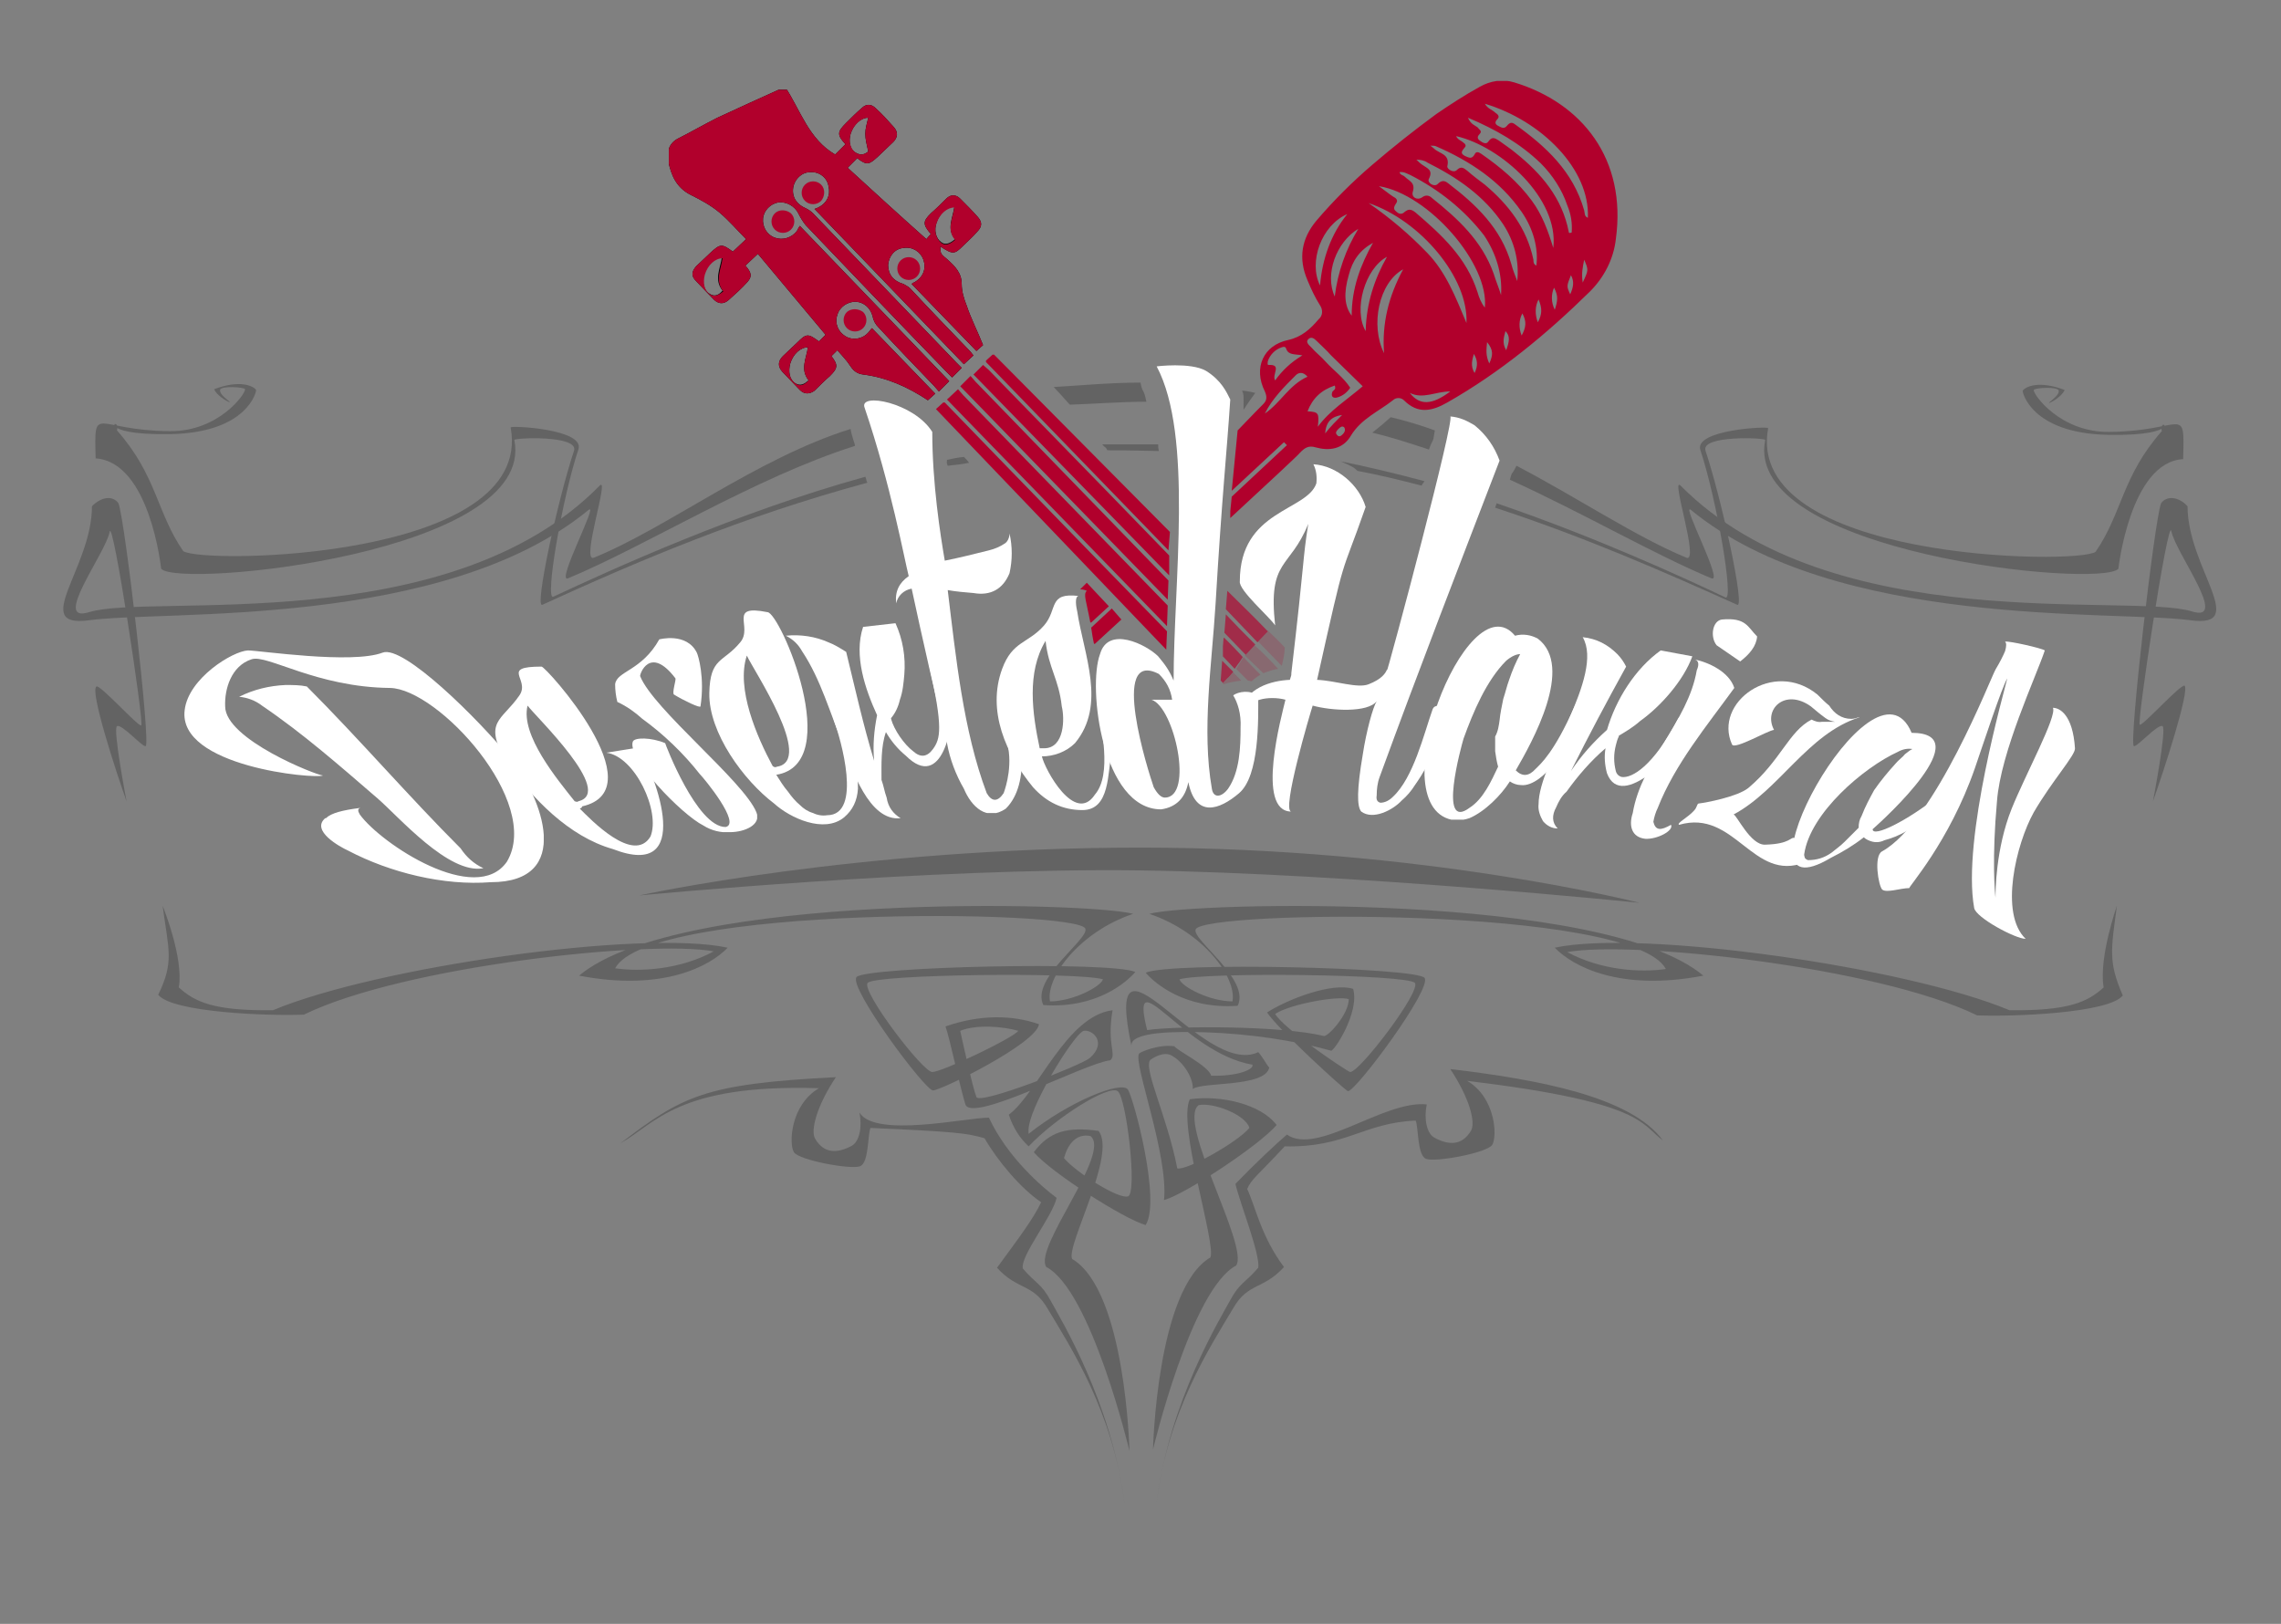 <?xml version="1.0" encoding="UTF-8"?>
<!-- Generator: Adobe Illustrator 22.1.0, SVG Export Plug-In . SVG Version: 6.00 Build 0)  -->
<svg xmlns="http://www.w3.org/2000/svg" xmlns:xlink="http://www.w3.org/1999/xlink" version="1.1" x="0px" y="0px" viewBox="0 0 310 220.7" style="enable-background:new 0 0 310 220.7;" xml:space="preserve">
<rect x="0" y="0" width="310" height="220.7" fill="#808080" stroke="none"/>
<style type="text/css">
	.st0{display:none;}
	.st1{display:inline;fill:#000202;stroke:#000002;stroke-miterlimit:10;}
	.st2{clip-path:url(#SVGID_2_);}
	.st3{clip-path:url(#SVGID_4_);}
	.st4{clip-path:url(#SVGID_6_);fill:#FFFFFF;}
	.st5{clip-path:url(#SVGID_8_);fill:#FFFFFF;}
	.st6{clip-path:url(#SVGID_10_);fill:#FFFFFF;}
	.st7{clip-path:url(#SVGID_12_);fill:#FFFFFF;}
	.st8{clip-path:url(#SVGID_14_);fill:#FFFFFF;}
	.st9{clip-path:url(#SVGID_16_);fill:#FFFFFF;}
	.st10{clip-path:url(#SVGID_18_);fill:#FFFFFF;}
	.st11{clip-path:url(#SVGID_20_);fill:#FFFFFF;}
	.st12{clip-path:url(#SVGID_22_);fill:#FFFFFF;}
	.st13{clip-path:url(#SVGID_24_);fill:#FFFFFF;}
	.st14{clip-path:url(#SVGID_26_);fill:#FFFFFF;}
	.st15{clip-path:url(#SVGID_28_);fill:#FFFFFF;}
	.st16{clip-path:url(#SVGID_30_);fill:#FFFFFF;}
	.st17{fill:#FFFFFF;}
	.st18{clip-path:url(#SVGID_32_);}
	.st19{clip-path:url(#SVGID_36_);}
	.st20{clip-path:url(#SVGID_38_);fill:#B1002C;}
	.st21{display:none;clip-path:url(#SVGID_36_);}
	.st22{display:inline;}
	.st23{clip-path:url(#SVGID_40_);fill:#000002;}
	.st24{clip-path:url(#SVGID_42_);fill:#000002;}
	.st25{clip-path:url(#SVGID_44_);fill:#B1002C;}
	.st26{clip-path:url(#SVGID_46_);fill:#B1002C;}
	.st27{clip-path:url(#SVGID_48_);}
	.st28{opacity:0.66;clip-path:url(#SVGID_50_);fill:#B1002C;}
	.st29{opacity:0.21;clip-path:url(#SVGID_50_);fill:#B1002C;}
	.st30{opacity:0.66;fill:#B1002C;}
	.st31{opacity:0.18;fill:#B1002C;}
	.st32{opacity:0.19;fill:#B1002C;}
	.st33{clip-path:url(#SVGID_52_);fill:#B1002C;}
	.st34{clip-path:url(#SVGID_54_);fill:#B1002C;}
	.st35{clip-path:url(#SVGID_56_);fill:#B1002C;}
	.st36{clip-path:url(#SVGID_58_);fill:#B1002C;}
	.st37{clip-path:url(#SVGID_60_);fill:#B1002C;}
	.st38{clip-path:url(#SVGID_62_);fill:#B1002C;}
	.st39{clip-path:url(#SVGID_64_);fill:#B1002C;}
	.st40{clip-path:url(#SVGID_66_);fill:#B1002C;}
	.st41{clip-path:url(#SVGID_68_);fill:#B1002C;}
	.st42{clip-path:url(#SVGID_70_);fill:#000002;}
	.st43{clip-path:url(#SVGID_70_);fill:#B1002C;}
	.st44{opacity:0.5;}
	.st45{fill:#636363;}
	.st46{fill:#181716;}
</style>
<g id="Ebene_1">
	<g>
		<defs>
			<polygon id="SVGID_1_" points="-3.7,159.4 295.9,159.4 299.5,0 0,0    "></polygon>
		</defs>
		<clipPath id="SVGID_2_">
			<use xlink:href="#SVGID_1_" style="overflow:visible;"></use>
		</clipPath>
		<g class="st2">
			<defs>
				<polygon id="SVGID_3_" points="0,0 299.5,0 295.9,159.4 -3.7,159.4     "></polygon>
			</defs>
			<clipPath id="SVGID_4_">
				<use xlink:href="#SVGID_3_" style="overflow:visible;"></use>
			</clipPath>
			<g class="st3">
				<g>
					<defs>
						<rect id="SVGID_5_" x="25" y="88.4" width="48.9" height="31.6"></rect>
					</defs>
					<clipPath id="SVGID_6_">
						<use xlink:href="#SVGID_5_" style="overflow:visible;"></use>
					</clipPath>
					<path class="st4" d="M43.9,105.4c-1.1,0.5-19.8-1.2-18.8-8.9c0.5-4.3,6.5-8,8.6-8.1c1.5,0,14.1,1.9,18.3,0.3       c2.8-1.1,13,9,17.4,14.4c4.3,5.3,8.6,16.8-2.7,16.8c-6.4,0.5-13.7-1.3-19.4-4.3c-1.1-0.5-5.1-2.7-3.1-4.4h0.1       c0.7-0.7,2.3-1.1,4.7-1.4c-0.4,0.1-0.4,0.4-0.1,0.9c2.9,4,15.8,12.5,20,6.4c4.8-8.1-9.4-23.5-15.9-23.6       c-10-0.1-16.7-4.6-18.8-3.9c-2.8,0.9-3.7,4.1-3.6,6.4C30.6,100.5,43.1,105.4,43.9,105.4 M32.5,94.7c2-1,4.1-1.5,6.3-1.6       c1,0,2,0,2.9,0.2c7.1,7.1,13.8,14.9,20.9,22c0.8,1.2,1.8,2.1,3.1,2.7c-4.7,0.9-11.5-7-14.4-9.5c-5.1-4.4-10.1-8.8-15.7-12.6       C34.7,95.2,33.6,94.8,32.5,94.7"></path>
				</g>
			</g>
			<g class="st3">
				<g>
					<defs>
						<rect id="SVGID_7_" x="67.3" y="90.6" width="22.8" height="25.6"></rect>
					</defs>
					<clipPath id="SVGID_8_">
						<use xlink:href="#SVGID_7_" style="overflow:visible;"></use>
					</clipPath>
					<path class="st5" d="M78.8,109.9c1.4,1.4,7.3,7.6,9.6,3.8c1.4-3.4-2.1-10.9-6-11.4c1.8-0.3,2.6-0.4,4.4-0.7       c2.4,3.9,7.6,18.1-3.5,13.8c-6-1.7-11-6.9-14.5-11.9c-3.2-5.5-0.6-5.5,1.8-9c1.5-2.2-2.7-3.9,3-3.9c0.5-0.1,15.7,16.7,5.5,19       C79.1,109.8,79,109.8,78.8,109.9 M78.6,108.9c5-1.2-5.8-11.5-6.9-13c-1,4,4.1,10.1,6.4,13C78.4,109,78.5,109,78.6,108.9       C78.7,108.9,78.7,108.9,78.6,108.9"></path>
				</g>
			</g>
			<g class="st3">
				<g>
					<defs>
						<rect id="SVGID_9_" x="83.6" y="86.7" width="19.3" height="26.4"></rect>
					</defs>
					<clipPath id="SVGID_10_">
						<use xlink:href="#SVGID_9_" style="overflow:visible;"></use>
					</clipPath>
					<path class="st6" d="M83.9,95.4c-0.2-0.8-0.3-1.6-0.3-2.4c0.2-1.8,3.6-1.8,6-6.1c0,0,3.7-1,5.1,1.8c0.2,0.4,1.1,3.4,0.5,7.3       c0,0.3-2.3-0.8-3.6-1.6c-0.3-0.2,0.3-2,0.2-2.2c-3.5-4.6-4.9-0.5-4.8-0.3c1.8,4.5,14.1,14.3,15.8,18.5c0.7,1.7-1.6,2.7-3.6,2.7       c-1.2,0.1-2.5-0.2-3.6-0.9c-3-1.5-10.4-9.2-9.6-11.4c0.2-0.6,2.5-0.6,4.4,0.2c0,0.1,4.3,11.4,8.2,11.4c2.2-0.4-2.9-6.6-3.5-7.2       c-2.2-2.8-4.9-5.4-7.8-7.5C86.3,96.8,85.2,96,83.9,95.4"></path>
				</g>
			</g>
			<g class="st3">
				<g>
					<defs>
						<rect id="SVGID_11_" x="96.4" y="82.9" width="20.2" height="29.1"></rect>
					</defs>
					<clipPath id="SVGID_12_">
						<use xlink:href="#SVGID_11_" style="overflow:visible;"></use>
					</clipPath>
					<path class="st7" d="M105.5,105.3c0.5,0.8,1,1.6,1.6,2.3c0.5,0.7,1,1.3,1.6,1.8c0.5,0.5,1.1,0.9,1.8,1.1       c0.6,0.3,1.3,0.4,1.9,0.3c4.9,0,1.8-10.5,1-12.7c-0.3-0.8-0.1-1.2,1.6-1.3c1.2,3.4,1.6,6.8,1.6,10.4c-0.1,1.6-0.7,2.9-1.9,3.9       c-2.7,2.2-7.3,0.1-9.5-1.9c-4.1-3.1-8.9-9.6-8.8-15c0.1-4.9,1.9-4.1,4.2-6.9c1.8-2.1-1.8-5.2,3.7-4.1       C106,83.2,114.9,103.8,105.5,105.3C105.7,105.3,105.6,105.3,105.5,105.3 M105.6,104.2c5.1-0.8-3.2-13.1-4.1-15.1       c-1.5,4.5,1.4,11.1,3.5,15C105.2,104.3,105.4,104.3,105.6,104.2C105.6,104.3,105.6,104.3,105.6,104.2"></path>
				</g>
			</g>
			<g class="st3">
				<g>
					<defs>
						<rect id="SVGID_13_" x="106.8" y="84.7" width="22.6" height="26.5"></rect>
					</defs>
					<clipPath id="SVGID_14_">
						<use xlink:href="#SVGID_13_" style="overflow:visible;"></use>
					</clipPath>
					<path class="st8" d="M120.5,108.4c0.2,1.3,0.9,2.2,1.9,2.8c-4.3,0.5-6.7-6.8-7.8-10c-1.8-4.2-3-8.8-5.6-12.7       c-0.5-0.9-1.2-1.6-2.2-2.1c2-0.2,4,0.1,5.8,0.9c0.8,0.3,1.6,0.8,2.4,1.3c1.2,4.9,2.3,9.9,3.8,14.8c-0.2-2.1,0-4.2,0.4-6.2       c-1.6-3.5-3.2-8.1-1.9-12c1.8-0.2,2.6-0.3,4.4-0.5c1,2.2,1.4,4.6,1.2,7c-0.1,1.1-0.2,2.3-0.6,3.4c-0.2,0.9-0.6,1.8-1.2,2.5v0.1       c0.4,1.5,1.8,3.5,3,4.4c1,0.9,1.9,0.8,2.7-0.3c1-1.4,1.4-2.8-0.5-11.3c-0.1-0.5,2.5,5.2,3,5.1c0.4,2.7-1.2,12.1-6.2,7.1       c-1.1-0.9-2-2-2.7-3.2c-0.7,2-0.6,4.4-0.6,6.5C120.1,106.8,120.2,107.6,120.5,108.4"></path>
				</g>
			</g>
			<g class="st3">
				<g>
					<defs>
						<rect id="SVGID_15_" x="117.4" y="54.4" width="21.4" height="56.1"></rect>
					</defs>
					<clipPath id="SVGID_16_">
						<use xlink:href="#SVGID_15_" style="overflow:visible;"></use>
					</clipPath>
					<path class="st9" d="M137.2,72.5c0.4,1.8,0.4,3.6,0,5.4c-0.9,2.2-2.6,3.1-4.9,2.7c-1.2-0.1-2.4-0.2-3.5-0.4       c1.1,9,2.1,19.1,5.3,27.6c0.7,1.2,1.5,1.2,2.3,0c0.3-0.8,1.4-4.2,0.3-7.4c-1.1-3.2-0.4-5.9-0.3-7c0-0.7,0.7,1.7,1.2,1.7       c1.1,4.1,2.6,11.3-0.9,14.8c-2.6,1.8-4.7-0.3-5.7-2.7c-1.1-1.9-1.9-4-2.3-6.2c-1.7-7-3.3-14-4.8-21c-1.1,0.2-1.9,1-2.1,2       c-0.2-1.6,0.4-2.8,1.7-3.7c-0.6-2.3-2.4-12.3-6-22.9c-0.8-2.1,6.7-0.7,9.2,3.3c0,7,1.1,14,1.7,17.5c2-0.4,4-0.9,6-1.4       c0.8-0.2,1.5-0.5,2.1-0.9C136.9,73.7,137.2,73.1,137.2,72.5"></path>
				</g>
			</g>
			<g class="st3">
				<g>
					<defs>
						<rect id="SVGID_17_" x="135.4" y="80.9" width="16.1" height="29.2"></rect>
					</defs>
					<clipPath id="SVGID_18_">
						<use xlink:href="#SVGID_17_" style="overflow:visible;"></use>
					</clipPath>
					<path class="st10" d="M141.6,102.8c0.4,1.8,4.5,9.3,7.2,5.2c2.4-2.8,0.8-9.1,0.4-12.6c-0.1-0.7,0.7-1.5,2.4-1.6       c0.1,2.8-0.1,5.6-0.5,8.3c-0.6,2.9-0.2,8-4,8c-2.7,0-4.9-1.1-6.7-3.1c-3.7-4.5-6.3-10.4-4.2-16.1c1.4-3.8,3.5-3.4,5.7-5.9       c1.9-2.2,0.5-4.5,4.7-4c-0.4,0-0.5,0.8-0.2,2.1c0.9,5.9,4,12.7-0.3,17.9C144.9,102.2,143.2,102.8,141.6,102.8 M141.9,101.7       c2.8,0,2.8-4.1,2.4-5.7c-0.4-3.7-1.8-5.2-2.2-8.9c-2.6,4.3-1.8,9.9-0.8,14.6H141.9z"></path>
				</g>
			</g>
			<g class="st3">
				<g>
					<defs>
						<rect id="SVGID_19_" x="148.9" y="46.9" width="22.1" height="63.2"></rect>
					</defs>
					<clipPath id="SVGID_20_">
						<use xlink:href="#SVGID_19_" style="overflow:visible;"></use>
					</clipPath>
					<path class="st11" d="M163.9,50.4c2.1,1.3,2.8,2.9,3.3,3.9c-0.5,7.6-1.1,12.7-2,27.8c-0.5,8.2-1.9,17.1-0.5,25.1       c0.2,1.3,1.3,1.2,2.2,0c1.6-2.3,1.7-5.7,1.7-8.3c0.1-1.9-0.4-3.4-1-4.4c0.7-0.5,2.3-0.8,3.4,0.1c0,3.1,0.2,10.8-2.6,13.2       c-2.7,2.3-5.9,3.4-6.9-1.5c-0.4,2.1-1.6,3.4-3.7,3.7c-8,0-10-16.6-8.3-21.1c1.1-3.9,6.3-1.3,7.9,0.3c1,1.2,1.5,1.9,2.1,3.3       c0-13.3,2.7-33.3-2.3-42.7C157.1,49.8,161.8,49.2,163.9,50.4z M158.3,108.4c4,0,1.3-12.3-1.8-13.3h2.8       c-0.2-1.4-0.8-2.5-1.8-3.5c-6.8-3.5-1.4,13.4-0.7,15.4C157.3,107.9,157.8,108.4,158.3,108.4"></path>
				</g>
			</g>
			<g class="st3">
				<g>
					<defs>
						<rect id="SVGID_21_" x="168.5" y="56.6" width="35.3" height="54.2"></rect>
					</defs>
					<clipPath id="SVGID_22_">
						<use xlink:href="#SVGID_21_" style="overflow:visible;"></use>
					</clipPath>
					<path class="st12" d="M188.2,92.2c0.8-2.4,9.6-35.4,8.9-35.6c1.3,0.1,2.3,0.6,3.3,1.2c1.6,1.3,2.7,2.9,3.4,4.8       c-5.5,14.3-11,28.5-16.3,43c-0.3,0.8-0.4,1.7-0.4,2.5c-0.1,0.6,0.1,0.9,0.5,1c0.6,0,1.2-0.3,1.7-0.8c2.8-2.6,4.2-8.5,5.4-11.9       c0.3-0.7,1-0.5,2.7-0.3c-1.2,3.5-2.9,7.5-5.1,10.6c-0.5,0.8-1.1,1.5-1.8,2.1c-1.2,1.3-3.9,2.7-5.5,1.5c-0.6-0.7-0.6-3,0.2-7.7       c0.5-3.3,1.4-6.5,1.9-7.3c-1.2,1.6-6.2,1.3-8.7,0.6c-0.3,0.9-4.3,14.4-2.9,14.4c-4.9,0-1.3-13.1-0.8-15.2       c-1.1-0.3-2.5-0.3-3.5,0c-1.4,0.4-2,0.9-2.6,1.7c0.6-3.3,4.2-4.3,6.7-4.4c0.2-0.7,0.2-0.5,0.2-0.9c1.9-16.2,1.5-15.2,2.3-20.3       c-2.5,6.2-5.5,4.7-4.5,13.8c-0.7-1.1-5-4.8-4.8-6c0-9.7,9.1-9.5,10.4-13.3c0.1-0.9,0-1.8-0.4-2.6c3.2,0.2,6.2,2.8,7.1,5.8       c-3.6,10.3-2.5,5.1-6.6,23.5c2.5,0.1,5.5,1.2,7,0.6c1.8-0.7,2.3-1.5,2.5-2C189,91.5,188.2,91.9,188.2,92.2"></path>
				</g>
			</g>
			<g class="st3">
				<g>
					<defs>
						<rect id="SVGID_23_" x="193.6" y="85.1" width="20.9" height="26.3"></rect>
					</defs>
					<clipPath id="SVGID_24_">
						<use xlink:href="#SVGID_23_" style="overflow:visible;"></use>
					</clipPath>
					<path class="st13" d="M206.7,106.7c-0.5,0-1.1-0.2-1.5-0.5c-1.2,1.9-3.4,4.1-5.5,5c-0.6,0.2-1.2,0.3-1.9,0.3       c-10.7-1.2,1.6-32.9,8.1-25.1c1.1-0.3,2.2-0.1,3.1,0.4c5,3.8-0.8,14.1-3,17.9c0.9,0.9,1.8,0.8,2.7-0.2c0.7-0.7,2.5-2.2,5.3-8.5       c0.7-1.6-0.3,1.8,0.5,1.9c-0.7,1.6-1.5,3.2-2.4,4.6c-0.4,0.5-0.7,1.1-1.2,1.6C210.2,105.1,208.3,106.9,206.7,106.7 M203.8,97.9       c0.1-1,0.3-1.9,0.5-2.9c0.3-0.9,0.5-1.8,0.8-2.6c0.4-1.2,0.9-2.4,1.5-3.5c-0.5,0-1.2,0.3-1.9,0.9c-2.7,2.7-4.5,7-5.8,10.6       c-0.3,1-3.5,12.6,0.8,9.4c1.9-1.2,3-3.7,3.9-5.6c-0.2-0.7-0.3-1.4-0.4-2.1v-2C203.6,99.4,203.7,98.6,203.8,97.9"></path>
				</g>
			</g>
			<g class="st3">
				<g>
					<defs>
						<rect id="SVGID_25_" x="209.1" y="86.6" width="20.9" height="26"></rect>
					</defs>
					<clipPath id="SVGID_26_">
						<use xlink:href="#SVGID_25_" style="overflow:visible;"></use>
					</clipPath>
					<path class="st14" d="M211.5,109.7c-0.6,1.1-0.6,2.1,0.2,2.9c-0.8,0-1.5-0.4-2-1c-0.4-0.7-0.7-1.5-0.6-2.3c0-5.7,9-17.5,6-22.7       c1.9,0.2,3.4,1,4.7,2.3c0.5,0.5,0.9,1.1,1.2,1.7c-2.6,4.7-5.1,9.4-7.5,14.2c1.4-2.1,3-3.9,4.9-5.6c1.2-4.1,3.8-8.3,7.3-10.8       c1.7,0.3,2.6,0.5,4.3,0.8c-1.2,3.3-4.3,6.8-7.1,8.8c-0.9,0.8-1.9,1.4-2.9,2v0.1c-0.2,0.4-0.3,0.8-0.4,1.2       c-0.3,1.2-0.3,2.3,0,3.5c0.1,0.4,0.4,0.7,0.8,0.8c1.4,0.2,4.3-1.5,7.6-7.8c0.7-1.4,0.6,2.3,1.3,2.3c-1.3,1.8-8.9,10.3-10.9,5       c-0.3-1.1-0.4-2.3-0.2-3.4c-2,1.7-3.8,3.8-5.3,5.9C212.2,108.2,211.8,109,211.5,109.7"></path>
				</g>
			</g>
			<g class="st3">
				<g>
					<defs>
						<rect id="SVGID_27_" x="221.6" y="76.2" width="23.1" height="37.8"></rect>
					</defs>
					<clipPath id="SVGID_28_">
						<use xlink:href="#SVGID_27_" style="overflow:visible;"></use>
					</clipPath>
					<path class="st15" d="M230.2,89.6c2,0.4,4.8,1.7,5.5,3.9c-3.7,5.1-8.1,10.4-10.4,16.3c-0.3,0.6-0.5,1.3-0.6,1.9       c0.3,1.2,1,1.2,2.4,0.4c0.4,0.8-1.9,2-3.5,1.9c-1.8-0.2-2.3-1.7-1.7-3.5c1.2-7.1,7.5-12.4,8.7-19.4       C231,90.2,230.8,89.7,230.2,89.6 M233.3,87.7c-0.9-1.1-0.6-3.3,0.7-3.5c3.3-0.3,3.5,1,4.8,2.3c-0.1,1.3-1,2.4-2.3,3.4"></path>
				</g>
			</g>
			<g class="st3">
				<g>
					<defs>
						<rect id="SVGID_29_" x="228.1" y="92.6" width="24.6" height="25.1"></rect>
					</defs>
					<clipPath id="SVGID_30_">
						<use xlink:href="#SVGID_29_" style="overflow:visible;"></use>
					</clipPath>
					<path class="st16" d="M230.2,110.2c0.5-0.5,0.4-1,0.7-1c0.9-0.1,5.2-0.9,6.7-2.1c4.4-3.7,5.5-7.7,8.6-9.3       c0.4,0.2,0.9,0.4,1.4,0.3h1.8c-0.5-0.1-0.9-0.2-1.3-0.5c-0.7-0.5-1.4-1.1-2-1.6c-3.5-2.5-6.5,0.4-5,3.2c-0.9,0.1-5.3,2.7-5.7,2       c-2.6-5.7,5.6-11.7,11.6-6.8c0.6,0.6,1.1,1.1,1.6,1.5c0.7,1.1,1.7,1.8,3,1.8c0.3,0,0.7-0.1,1-0.2c-0.1,0-0.2,0.1-0.3,0.1       c0.1-0.1,0.3-0.1,0.4-0.1h-0.1c0-0.1,0.1,0,0.1,0c-7,2.2-10.9,9.9-17.1,13.2c0.4,0,2.3,4.2,4.3,4.1c3.5-0.1,3.4-1.1,4-0.9       c0.8,0.2,1.6,3.2,1.4,3.3c-7.1,2.8-9.5-7.3-17.1-5.1C227.8,111.9,229.4,111.1,230.2,110.2"></path>
				</g>
			</g>
			<g class="st3">
				<g>
					<path class="st17" d="M254.5,114.4c-0.4-0.1-0.9-0.3-1.2-0.6c-1.4,1.1-2.9,2-4.5,2.8c-14.6,8.7,5.8-29.4,11-17       c9.1,0-3.6,11.6-5.3,13.1c0,1.2,4.8-1.2,8.9-4.5c1.6-1.3,0.4,0.4,1,0.6c-1.6,1.5-3.4,2.9-5.2,4.1c-0.5,0.3-1.1,0.6-1.6,0.8       c-0.5,0.2-1.1,0.4-1.5,0.5C255.5,114.5,254.9,114.5,254.5,114.4 M254.7,107.4c0.9-1.3,1.9-2.5,2.9-3.6c0.4-0.5,1-0.9,1.3-1.3       c0.4-0.3,0.6-0.5,1-0.7c-0.6-0.1-1.3,0-2,0.4c-4.6,2.1-11.9,8.3-12.7,13.9c-0.1,0.4,0.2,0.7,0.5,0.8c1.2,0,2.2-0.3,3.2-1       c0.6-0.5,1.2-0.9,1.8-1.5c0.6-0.6,1.2-1.2,1.9-1.9c0-0.6,0.1-1.1,0.4-1.6C253.5,109.6,254.1,108.5,254.7,107.4"></path>
				</g>
			</g>
		</g>
		<g class="st2">
			<defs>
				<polygon id="SVGID_31_" points="0,0 299.5,0 295.9,159.4 -3.7,159.4     "></polygon>
			</defs>
			<clipPath id="SVGID_32_">
				<use xlink:href="#SVGID_31_" style="overflow:visible;"></use>
			</clipPath>
			<g class="st18">
				<g>
					<defs>
						<rect id="SVGID_33_" x="28.6" y="24.1" width="113.6" height="47.9"></rect>
					</defs>
					<clipPath id="SVGID_34_">
						<use xlink:href="#SVGID_33_" style="overflow:visible;"></use>
					</clipPath>
				</g>
			</g>
		</g>
		<g class="st2">
			<defs>
				<polygon id="SVGID_35_" points="0,0 299.5,0 295.9,159.4 -3.7,159.4     "></polygon>
			</defs>
			<clipPath id="SVGID_36_">
				<use xlink:href="#SVGID_35_" style="overflow:visible;"></use>
			</clipPath>
			<g class="st19">
				<g>
					<defs>
						<rect id="SVGID_37_" x="146.8" y="79.2" width="3.9" height="5.4"></rect>
					</defs>
					<clipPath id="SVGID_38_">
						<use xlink:href="#SVGID_37_" style="overflow:visible;"></use>
					</clipPath>
					<path class="st20" d="M147.7,79.2c-0.3,0.3-0.6,0.6-0.9,0.9c0.4,0,0.7,0.1,0.9,0.2c-0.5,0.5-0.1,1.2,0.5,4.4l2.5-2.3       L147.7,79.2z"></path>
				</g>
			</g>
			<g class="st21">
				<g class="st22">
					<defs>
						<rect id="SVGID_39_" x="148.7" y="67.7" width="10.4" height="13.6"></rect>
					</defs>
					<clipPath id="SVGID_40_">
						<use xlink:href="#SVGID_39_" style="overflow:visible;"></use>
					</clipPath>
				</g>
			</g>
			<g class="st21">
				<g class="st22">
					<defs>
						<rect id="SVGID_41_" x="152.1" y="75.6" width="6.7" height="7.6"></rect>
					</defs>
					<clipPath id="SVGID_42_">
						<use xlink:href="#SVGID_41_" style="overflow:visible;"></use>
					</clipPath>
				</g>
			</g>
			<g class="st19">
				<g>
					<defs>
						<polygon id="SVGID_43_" points="167.2,70.5 219.9,70.2 219.9,11 167.5,11       "></polygon>
					</defs>
					<clipPath id="SVGID_44_">
						<use xlink:href="#SVGID_43_" style="overflow:visible;"></use>
					</clipPath>
					<path class="st25" d="M205.8,11.2c-1.6-0.5-3.3-0.2-4.7,0.6c-2,1.1-4,2.4-5.9,3.7c-3,2.2-5.9,4.5-8.7,6.9       c-2.7,2.3-5.3,4.9-7.6,7.6c-2,2.4-2.5,5.1-1.2,8.1c0.5,1.2,1,2.3,1.7,3.4c0.4,0.6,0.4,1.4-0.2,1.9c-1.1,1.3-2.3,2.4-4.1,2.8       c-3.4,0.7-4.8,3.8-3.2,7c0.3,0.7,0.3,1.2-0.2,1.7c-0.2,0.2-1.4,1.4-3.5,3.6l-0.8,8.2l7.1-6.6l0.4,0.4l-7.5,7l-0.3,3       c5.4-5,9.4-8.7,9.6-9c0.6-0.6,1.1-1,2.1-0.7c1.8,0.5,3.7,0.3,4.8-1.6c1.4-2.3,3.8-3.3,5.7-4.8l0,0c0.4-0.4,1.1-0.4,1.5,0       c1.9,1.9,3.8,1.5,5.9,0.3c7.2-4.1,13.5-9.3,19.4-15.1c1.9-1.9,3.2-4.4,3.5-7.1C221.1,21.6,215,14,205.8,11.2 M209.4,22.2       c1.6,1.6,2.9,3.6,3.6,5.7c0.5,1.2,0.7,2.4,0.6,3.7c-0.3,0.1-0.4,0.1-0.4-0.1c-0.9-4.6-3.7-7.9-7.2-10.7       c-0.7-0.6-1.5-1.1-2.3-1.7c-0.5-0.3-0.9-0.6-1.4,0.1c-0.3,0.5-0.8,0.2-1.2-0.1c-0.4-0.3-0.3-0.6,0-0.9c0.4-0.4-0.1-0.6-0.3-0.9       c-0.4-0.3-0.9-0.4-1.3-1.3l0,0C203.3,17.6,206.6,19.5,209.4,22.2 M211.1,33.7L211.1,33.7c-0.7-2.3-1.5-4.5-2.9-6.4       c-1.9-2.6-4.3-4.6-6.9-6.4c-0.3-0.2-0.7-0.4-0.9,0.1c-0.4,0.7-0.8,0.4-1.3,0.2c-0.8-0.4-0.3-0.8,0-1.2c0.2-0.2,0-0.5-0.2-0.6       c-0.3-0.3-0.8-0.4-1-0.9C204,19.9,211.9,27,211.1,33.7 M184.6,31.1c-1.7,2.8-2.8,5.9-3.2,9.2C180,37.3,181.6,32.9,184.6,31.1        M186.6,33c-1.7,3-2.9,6.2-2.9,9.9c-1-1.3-1.1-3.1-0.4-5.5C183.8,35.4,184.8,34,186.6,33 M179.4,38.8c-1.6-3.2,0.2-8.2,3.7-9.7       C180.9,31.8,179.7,35.2,179.4,38.8 M172.3,49.1c0.3-0.9,1-1.6,1.9-1.9c0.3-0.1,0.5-0.1,0.6,0.2c0.3,0.9,1.2,0.7,2.2,0.9       c-1.5,0.9-2.7,2-3.7,3.4c-0.5-0.8,1-2.2-0.9-2.1C172.2,49.6,172.3,49.3,172.3,49.1 M171.9,56.2c1-2,2.6-3.6,4.2-5.2       c0.4-0.4,1-0.5,1.6,0.2C175.2,52.3,174,54.8,171.9,56.2 M180.1,58.9c0.1-1.6,0.9-2.3,2.3-2.5C181.6,57.2,180.8,58,180.1,58.9        M182.5,59c-0.2,0.2-0.5,0.5-0.8,0.1c-0.3-0.3,0-0.6,0.2-0.8c0.2-0.2,0.5-0.5,0.8-0.2C182.9,58.5,182.7,58.8,182.5,59        M179.1,58c0.2-1.9,0.1-2-1.4-2.1c0.7-1.8,1.9-2.9,3.7-3.5c0.2,0.5-0.1,0.6-0.3,0.8c-0.3,0.7,0.1,1,0.7,0.8       c0.7-0.2,1.3-0.7,1.7-1.3c-0.9-1.4-2.2-2.3-3.3-3.5c-0.6-0.7-1.4-1.3-2-2c-0.3-0.3-0.8-0.7-0.4-1.1s0.8-0.1,1.1,0.2       c0.7,0.7,1.4,1.3,2,2l4.3,4.2C183.1,54.3,180.7,55.8,179.1,58 M188.5,34.9L188.5,34.9c-1.7,3-2.8,6.3-2.9,10.1       C183.9,42.1,185.5,36.5,188.5,34.9 M188.1,48L188.1,48c-1.9-3.8-0.7-9.6,2.6-11.4C188.7,40.3,187.8,44,188.1,48 M191.6,53.4       c1.8,0.9,3.5-0.2,5.5-0.2C194.6,55.1,192.9,55.1,191.6,53.4 M194,34.4c-2.4-2.5-5.1-4.8-8-6.8l0,0c7.1,2.4,13.6,10.2,13.3,16.3       C197.8,40.3,196.5,37,194,34.4 M200.4,50.7c-0.6-1-0.3-1.8-0.1-2.6C200.8,48.9,200.9,49.7,200.4,50.7 M201.8,41.8       c-0.5-0.6-0.8-1.4-1-2.1c-1.5-4.7-4.9-7.8-8.4-10.8c-0.5-0.4-0.9-0.6-1.5-0.1c-0.4,0.4-0.8,0.3-1.2-0.1c-0.4-0.3-0.2-0.7,0-1       c0.4-0.5,0-0.8-0.4-1c-0.6-0.4-1.2-0.9-1.9-1.4C194.2,26.4,202.4,35.9,201.8,41.8 M202.4,49.4c-0.5-1.1-0.4-1.8-0.3-2.9       C203,47.6,202.9,48.3,202.4,49.4 M204,40.1c-0.3-1-0.7-1.9-1-2.9c-1.6-4.5-4.9-7.5-8.4-10.3c-0.4-0.4-0.9-0.4-1.3-0.1       c-0.7,0.5-1.5,0-1.3-0.7c0.4-1.3-0.5-1.5-1.1-2.1c-0.2-0.2-0.6-0.2-0.7-0.6c0.6-0.1,1,0.2,1.5,0.4c3.9,2,7.3,4.7,10,8.2       C203.3,34.4,204.2,37.2,204,40.1 M204.7,47.6c-0.6-1-0.3-1.8-0.1-2.6C205.3,45.7,205.1,46.5,204.7,47.6 M206.2,38.2L206.2,38.2       c-0.3-0.8-0.6-1.5-0.8-2.3c-1.4-4.9-4.8-8.1-8.6-11c-0.5-0.4-0.9-0.4-1.4,0.1c-0.5,0.5-1.5-0.2-1.2-0.7       c0.6-1.2-0.2-1.4-0.9-1.9c-0.3-0.2-0.5-0.4-0.8-0.7c0.5,0,1.1,0.1,1.5,0.4c4,2,7.7,4.5,10.3,8.4       C205.8,32.8,206.5,35.5,206.2,38.2 M206.8,45.6L206.8,45.6c-0.4-1-0.4-2.1,0.1-3C207.5,43.7,207.4,44.5,206.8,45.6 M208.4,35.3       c-0.9-4.3-3.4-7.5-6.6-10.2c-0.8-0.6-1.6-1.2-2.4-1.9c-0.4-0.3-0.8-0.7-1.4-0.1c-0.5,0.5-1.4-0.2-1.3-0.5       c0.4-1.7-1.1-1.7-1.8-2.4l-0.5-0.4c0.4,0,0.6,0,0.8,0.1c4.6,2,8.7,4.7,11.6,8.9c1.6,2.3,2.3,5,2,7.3       C208.4,35.9,208.4,35.6,208.4,35.3 M209,43.8c-0.4-1-0.4-2.2,0.1-3.1C209.6,41.9,209.6,42.7,209,43.8 M211.3,42.1       c-0.5-1-0.5-2.1-0.1-3C211.8,40.2,211.7,40.9,211.3,42.1 M213.4,40c-0.5-1.1-0.5-1.1,0.1-2.6C214,38.3,213.8,39.1,213.4,40        M215.1,38.4c-0.2-1.2,0-2.1,0.2-3.1C215.9,36.7,215.9,36.7,215.1,38.4 M215.3,28.6c-1.5-5.3-5.2-8.7-9.4-11.7       c-0.4-0.3-0.7-0.3-1.1,0.2c-0.4,0.5-0.8,0.2-1.2,0c-0.4-0.2-0.5-0.5-0.1-0.9c0.4-0.4,0-0.7-0.3-0.9c-0.4-0.4-1-0.5-1.4-1.2       c7.7,2.3,14.3,8.9,14,15.5C215.3,29.4,215.4,29,215.3,28.6"></path>
				</g>
			</g>
			<g class="st19">
				<g>
					<defs>
						<rect id="SVGID_45_" x="148.3" y="82.7" width="4.1" height="4.8"></rect>
					</defs>
					<clipPath id="SVGID_46_">
						<use xlink:href="#SVGID_45_" style="overflow:visible;"></use>
					</clipPath>
					<path class="st26" d="M151.1,82.7l-2.8,2.6c0.1,0.7,0.2,1.4,0.4,2.3c1.3-1.2,2.5-2.3,3.7-3.4L151.1,82.7z"></path>
				</g>
			</g>
		</g>
		<g class="st2">
			<defs>
				<polygon id="SVGID_47_" points="0,0 299.5,0 295.9,159.4 -3.7,159.4     "></polygon>
			</defs>
			<clipPath id="SVGID_48_">
				<use xlink:href="#SVGID_47_" style="overflow:visible;"></use>
			</clipPath>
			<g class="st27">
				<g>
					<defs>
						<rect id="SVGID_49_" x="166.2" y="86.7" width="5.1" height="6"></rect>
					</defs>
					<clipPath id="SVGID_50_">
						<use xlink:href="#SVGID_49_" style="overflow:visible;"></use>
					</clipPath>
					<path class="st28" d="M168.9,89.3c-1.6-1.7-0.9-1-2.6-2.7l-0.2,2.5l1.7,1.8C168.9,89.3,167.9,90.9,168.9,89.3"></path>
					<path class="st29" d="M171.3,91.7c-0.8-0.8-1.6-1.6-2.3-2.4c-1,1.6-1,1.6-1,1.6l1.6,1.6c0.2,0,0.4,0.1,0.5,0.1       C170.4,92.3,170.8,92,171.3,91.7"></path>
				</g>
			</g>
			<g class="st27">
				<g>
					<path class="st30" d="M167.6,91.3c-0.9-0.9-0.6-0.6-1.5-1.5l-0.2,2.7l0.3,0.3C167.6,91.3,166.2,92.9,167.6,91.3"></path>
					<path class="st31" d="M168.7,92.5c-0.4-0.4-0.8-0.8-1.2-1.2c-0.7,0.8-1.4,1.5-1.4,1.5l0.2,0.2C167.1,92.7,168,92.6,168.7,92.5"></path>
				</g>
			</g>
			<g class="st27">
				<g>
					<path class="st30" d="M169.3,89c1.3-1.4,0,0,1.3-1.4c-2.4-2.4-1.6-1.6-4-4.1l-0.2,2.5L169.3,89z"></path>
					<path class="st31" d="M171.7,91.5c0.7-0.3,1.4-0.5,2-0.6c-1-1.1-2.1-2.2-3.2-3.2c-0.7,0.8-1.3,1.4-1.3,1.4L171.7,91.5z"></path>
				</g>
			</g>
			<g class="st27">
				<g>
					<path class="st30" d="M166.6,82.8l4.3,4.5c1.4-1.5,0,0,1.4-1.5c-2.5-2.6-2.9-2.9-5.5-5.5L166.6,82.8z"></path>
					<path class="st32" d="M171,87.2l3.2,3.3c0.2-0.8,0.4-1.7,0.4-2.5c-0.7-0.8-1.5-1.5-2.3-2.3C171.7,86.5,171,87.2,171,87.2z"></path>
				</g>
			</g>
			<g class="st27">
				<g>
					<defs>
						<rect id="SVGID_51_" x="130.5" y="51.2" width="28.3" height="30.3"></rect>
					</defs>
					<clipPath id="SVGID_52_">
						<use xlink:href="#SVGID_51_" style="overflow:visible;"></use>
					</clipPath>
					<path class="st33" d="M130.5,52.5l28.2,29l0.1-2.6c-12.7-13.1-24.1-24.8-26.2-27l-0.7-0.8L130.5,52.5z"></path>
				</g>
			</g>
			<g class="st27">
				<g>
					<defs>
						<rect id="SVGID_53_" x="128.7" y="52.9" width="30" height="32.2"></rect>
					</defs>
					<clipPath id="SVGID_54_">
						<use xlink:href="#SVGID_53_" style="overflow:visible;"></use>
					</clipPath>
					<path class="st34" d="M128.7,54.3l29.9,30.8l0.1-2.8c-13.3-13.7-25.6-26.3-27.8-28.6l-0.7-0.8L128.7,54.3z"></path>
				</g>
			</g>
			<g class="st27">
				<g>
					<defs>
						<rect id="SVGID_55_" x="132.3" y="49.6" width="26.6" height="28.6"></rect>
					</defs>
					<clipPath id="SVGID_56_">
						<use xlink:href="#SVGID_55_" style="overflow:visible;"></use>
					</clipPath>
					<path class="st35" d="M133.6,49.6l-1.3,1.3l26.6,27.3l0.1-2.6c-12-12.4-22.6-23.2-24.6-25.3L133.6,49.6z"></path>
				</g>
			</g>
			<g class="st27">
				<g>
					<defs>
						<rect id="SVGID_57_" x="127.2" y="54.7" width="31.4" height="33.8"></rect>
					</defs>
					<clipPath id="SVGID_58_">
						<use xlink:href="#SVGID_57_" style="overflow:visible;"></use>
					</clipPath>
					<path class="st36" d="M158.6,85.8c-15.6-16-30.3-31.2-30.3-31.2l-1.1,1c0.1,0.1,15.6,16.3,31.3,32.7L158.6,85.8z"></path>
				</g>
			</g>
			<g class="st27">
				<g>
					<defs>
						<rect id="SVGID_59_" x="134" y="48.2" width="25" height="26.7"></rect>
					</defs>
					<clipPath id="SVGID_60_">
						<use xlink:href="#SVGID_59_" style="overflow:visible;"></use>
					</clipPath>
					<path class="st37" d="M159,72.3c-12.9-13-23.9-24.1-24-24.2l-1.1,1l24.9,25.7L159,72.3z"></path>
				</g>
			</g>
			<g class="st27">
				<g>
					<defs>
						<rect id="SVGID_61_" x="121.9" y="34.9" width="3.1" height="3.1"></rect>
					</defs>
					<clipPath id="SVGID_62_">
						<use xlink:href="#SVGID_61_" style="overflow:visible;"></use>
					</clipPath>
					<path class="st38" d="M124.6,35.4C124.6,35.4,124.6,35.4,124.6,35.4c-0.6-0.6-1.6-0.6-2.2,0c-0.6,0.6-0.6,1.6,0,2.2       c0.6,0.6,1.6,0.6,2.2,0C125.2,37,125.2,36,124.6,35.4"></path>
				</g>
			</g>
			<g class="st27">
				<g>
					<defs>
						<rect id="SVGID_63_" x="108.9" y="24.6" width="3.1" height="3.1"></rect>
					</defs>
					<clipPath id="SVGID_64_">
						<use xlink:href="#SVGID_63_" style="overflow:visible;"></use>
					</clipPath>
					<path class="st39" d="M111.6,25.1c-0.6-0.6-1.6-0.6-2.2,0c-0.6,0.6-0.6,1.6,0,2.2c0.6,0.6,1.6,0.6,2.2,0       C112.1,26.7,112.2,25.7,111.6,25.1"></path>
				</g>
			</g>
			<g class="st27">
				<g>
					<defs>
						<rect id="SVGID_65_" x="114.6" y="42" width="3.1" height="3.1"></rect>
					</defs>
					<clipPath id="SVGID_66_">
						<use xlink:href="#SVGID_65_" style="overflow:visible;"></use>
					</clipPath>
					<path class="st40" d="M115.1,42.4c-0.6,0.6-0.6,1.6,0,2.2c0.6,0.6,1.6,0.6,2.2,0c0.6-0.6,0.6-1.6,0-2.2       C116.6,41.9,115.7,41.9,115.1,42.4"></path>
				</g>
			</g>
			<g class="st27">
				<g>
					<defs>
						<rect id="SVGID_67_" x="104.8" y="28.6" width="3.1" height="3.1"></rect>
					</defs>
					<clipPath id="SVGID_68_">
						<use xlink:href="#SVGID_67_" style="overflow:visible;"></use>
					</clipPath>
					<path class="st41" d="M105.3,29c-0.6,0.6-0.6,1.6,0,2.2c0.6,0.6,1.6,0.6,2.2,0c0.6-0.6,0.6-1.6,0-2.2       C106.9,28.5,105.9,28.4,105.3,29"></path>
				</g>
			</g>
			<g class="st27">
				<g>
					<defs>
						<rect id="SVGID_69_" x="90.9" y="12.2" width="43.1" height="42.4"></rect>
					</defs>
					<clipPath id="SVGID_70_">
						<use xlink:href="#SVGID_69_" style="overflow:visible;"></use>
					</clipPath>
					<path class="st42" d="M118.5,44.6c-0.2,0.2-0.3,0.4-0.5,0.6c-0.8,0.9-2.1,1.1-3.1,0.5c-1-0.6-1.5-1.8-1.1-2.9       c0.3-1.1,1.4-1.8,2.5-1.8c1.2,0.1,2,0.9,2.3,2c0.1,0.6,0.4,1.1,0.8,1.5c2.5,2.7,5,5.3,7.5,7.9l0.7,0.8l1.4-1.4l-20.3-21.1       c-0.2,0.3-0.3,0.5-0.4,0.7c-0.7,0.9-1.9,1.3-3,0.9c-1.1-0.4-1.7-1.5-1.6-2.6c0.1-1.1,1-2,2.1-2.2c1.1-0.1,2.2,0.5,2.7,1.5       c0.3,0.6,0.6,1.1,1,1.6c6.3,6.6,12.7,13.3,19.1,19.9l0.8,0.8l1.3-1.3l-0.7-0.7c-6.5-6.8-13-13.5-19.5-20.3       c-0.3-0.3-0.6-0.5-1-0.7c-1.2-0.5-1.9-1.5-1.7-2.8c0.2-1.2,1.2-2.1,2.3-2.1c1.2-0.1,2.3,0.7,2.5,1.9c0.3,1.2-0.2,2.3-1.4,2.9       l-0.5,0.2l20.3,21.1l1.3-1.2c-0.2-0.2-0.3-0.4-0.5-0.6c-2.7-2.8-5.4-5.6-8.1-8.5c-0.3-0.3-0.6-0.4-0.9-0.6       c-1.4-0.4-2.1-1.3-2.1-2.6c0.1-1.2,0.9-2.2,2.1-2.3c1.2-0.2,2.3,0.5,2.7,1.6c0.4,1.2,0,2.4-1.3,3.1c-0.1,0-0.2,0.1-0.3,0.2       l8.8,9.1l0.9-0.8c-0.7-1.8-1.6-3.5-2.2-5.3c-0.4-1-0.7-2-0.7-3c0-1.5-0.9-2.4-1.9-3.3c-0.3-0.3-0.7-0.5-0.9-0.9       c-0.1-0.2-0.1-0.5-0.1-0.9c1.7,1.1,1.9,1.1,3.1-0.1c0.6-0.6,1.3-1.2,1.9-1.9c0.7-0.7,0.7-1.3,0.1-2c-0.8-0.9-1.6-1.7-2.4-2.5       c-0.6-0.6-1.3-0.6-1.9,0c-0.7,0.7-1.4,1.4-2.1,2c-1.1,1.1-1.1,1.5,0,2.8l-0.6,0.7c-3.6-3.2-7.1-6.4-10.7-9.7l1.3-1.3       c1.3,1,1.6,0.9,2.8-0.2c0.7-0.7,1.4-1.3,2.1-2c0.6-0.6,0.7-1.3,0.1-2c-0.8-0.9-1.6-1.8-2.5-2.6c-0.6-0.6-1.3-0.6-1.9,0       c-0.7,0.6-1.4,1.3-2.1,2c-1.2,1.2-1.3,1.6-0.1,2.9l-1.4,1.4c-3.6-2.1-4.7-6-6.8-9.2c-3.1,1.4-6.2,2.8-9.2,4.2       c-1.8,0.9-3.5,1.9-5.3,2.8c-1.2,0.6-1.6,1.7-1.4,3c0.4,2,1.1,3.7,3.1,4.7c1.4,0.7,2.7,1.4,3.9,2.4c1.3,1.1,2.4,2.4,3.6,3.6       l-1.8,1.7c-1.5-1.1-1.7-1.1-3.1,0.2c-0.6,0.6-1.3,1.2-1.9,1.8c-0.6,0.7-0.7,1.3,0,2c0.8,0.8,1.6,1.7,2.4,2.5       c0.6,0.6,1.3,0.7,2,0.1c0.9-0.8,1.8-1.6,2.6-2.5c0.6-0.7,0.6-1.2-0.3-2.2l1.7-1.6c3.1,3.7,6.1,7.3,9.2,11l-0.9,0.9       c-1.5-1.1-1.7-1.1-3,0.2c-0.6,0.6-1.3,1.2-1.9,1.8c-0.7,0.7-0.7,1.4-0.1,2.1c0.8,0.8,1.6,1.7,2.4,2.5c0.6,0.6,1.3,0.6,2,0.1       c0.7-0.7,1.4-1.4,2.1-2c1.1-1.1,1.1-1.5,0.2-2.7l0.8-0.8c0.6,0.7,1.3,1.4,1.8,2.2c0.4,0.6,0.9,1,1.7,1.1       c3.2,0.4,6.1,1.7,8.8,3.5l1-0.9L118.5,44.6z M127.3,30.2c0.4-1.2,1.4-2.1,2.4-2.1c-0.2,1.5-1.1,3,0.1,4.4l0,0       c-0.8,0.7-1.4,0.8-1.9,0.4C127.2,32.4,126.9,31.3,127.3,30.2 M115.6,18.2C116,16.9,117,16,118,16c-0.2,0.8-0.4,1.5-0.4,2.2       c0,0.7,0.2,1.5,0.4,2.4c-0.4,0.3-0.9,0.6-1.6,0.2C115.5,20.4,115.3,19.2,115.6,18.2 M96.4,39.9c-0.8-0.5-1-1.6-0.7-2.7       c0.4-1.3,1.4-2.2,2.4-2.2c-0.2,1.5-1.1,3,0.1,4.5C97.7,40.1,97.1,40.4,96.4,39.9 M108.1,52.1c-0.8-0.5-1-1.6-0.7-2.7       c0.4-1.3,1.4-2.2,2.4-2.2c-0.2,1.5-1.1,3,0.1,4.5C109.3,52.2,108.8,52.5,108.1,52.1"></path>
					<path class="st43" d="M118.5,44.6c-0.2,0.2-0.3,0.4-0.5,0.6c-0.8,0.9-2.1,1.1-3.1,0.5c-1-0.6-1.5-1.8-1.1-2.9       c0.3-1.1,1.4-1.8,2.5-1.8c1.2,0.1,2,0.9,2.3,2c0.1,0.6,0.4,1.1,0.8,1.5c2.5,2.7,5,5.3,7.5,7.9l0.7,0.8l1.4-1.4l-20.3-21.1       c-0.2,0.3-0.3,0.5-0.4,0.7c-0.7,0.9-1.9,1.3-3,0.9c-1.1-0.4-1.7-1.5-1.6-2.6c0.1-1.1,1-2,2.1-2.2c1.1-0.1,2.2,0.5,2.7,1.5       c0.3,0.6,0.6,1.1,1,1.6c6.3,6.6,12.7,13.3,19.1,19.9l0.8,0.8l1.3-1.3l-0.7-0.7c-6.5-6.8-13-13.5-19.5-20.3       c-0.3-0.3-0.6-0.5-1-0.7c-1.2-0.5-1.9-1.5-1.7-2.8c0.2-1.2,1.2-2.1,2.3-2.1c1.2-0.1,2.3,0.7,2.5,1.9c0.3,1.2-0.2,2.3-1.4,2.9       l-0.5,0.2l20.3,21.1l1.3-1.2c-0.2-0.2-0.3-0.4-0.5-0.6c-2.7-2.8-5.4-5.6-8.1-8.5c-0.3-0.3-0.6-0.4-0.9-0.6       c-1.4-0.4-2.1-1.3-2.1-2.6c0.1-1.2,0.9-2.2,2.1-2.3c1.2-0.2,2.3,0.5,2.7,1.6c0.4,1.2,0,2.4-1.3,3.1c-0.1,0-0.2,0.1-0.3,0.2       l8.8,9.1l0.9-0.8c-0.7-1.8-1.6-3.5-2.2-5.3c-0.4-1-0.7-2-0.7-3c0-1.5-0.9-2.4-1.9-3.3c-0.3-0.3-0.7-0.5-0.9-0.9       c-0.1-0.2-0.1-0.5-0.1-0.9c1.7,1.1,1.9,1.1,3.1-0.1c0.6-0.6,1.3-1.2,1.9-1.9c0.7-0.7,0.7-1.3,0.1-2c-0.8-0.9-1.6-1.7-2.4-2.5       c-0.6-0.6-1.3-0.6-1.9,0c-0.7,0.7-1.4,1.4-2.1,2c-1.1,1.1-1.1,1.5,0,2.8l-0.6,0.7c-3.6-3.2-7.1-6.4-10.7-9.7l1.3-1.3       c1.3,1,1.6,0.9,2.8-0.2c0.7-0.7,1.4-1.3,2.1-2c0.6-0.6,0.7-1.3,0.1-2c-0.8-0.9-1.6-1.8-2.5-2.6c-0.6-0.6-1.3-0.6-1.9,0       c-0.7,0.6-1.4,1.3-2.1,2c-1.2,1.2-1.3,1.6-0.1,2.9l-1.4,1.4c-3.6-2.1-4.7-6-6.8-9.2c-3.1,1.4-6.2,2.8-9.2,4.2       c-1.8,0.9-3.5,1.9-5.3,2.8c-1.2,0.6-1.6,1.7-1.4,3c0.4,2,1.1,3.7,3.1,4.7c1.4,0.7,2.7,1.4,3.9,2.4c1.3,1.1,2.4,2.4,3.6,3.6       l-1.8,1.7c-1.5-1.1-1.7-1.1-3.1,0.2c-0.6,0.6-1.3,1.2-1.9,1.8c-0.6,0.7-0.7,1.3,0,2c0.8,0.8,1.6,1.7,2.4,2.5       c0.6,0.6,1.3,0.7,2,0.1c0.9-0.8,1.8-1.6,2.6-2.5c0.6-0.7,0.6-1.2-0.3-2.2l1.7-1.6c3.1,3.7,6.1,7.3,9.2,11l-0.9,0.9       c-1.5-1.1-1.7-1.1-3,0.2c-0.6,0.6-1.3,1.2-1.9,1.8c-0.7,0.7-0.7,1.4-0.1,2.1c0.8,0.8,1.6,1.7,2.4,2.5c0.6,0.6,1.3,0.6,2,0.1       c0.7-0.7,1.4-1.4,2.1-2c1.1-1.1,1.1-1.5,0.2-2.7l0.8-0.8c0.6,0.7,1.3,1.4,1.8,2.2c0.4,0.6,0.9,1,1.7,1.1       c3.2,0.4,6.1,1.7,8.8,3.5l1-0.9L118.5,44.6z M127.3,30.3c0.4-1.2,1.4-2.1,2.4-2.1c-0.2,1.5-1.1,3,0.1,4.4l0,0       c-0.8,0.7-1.4,0.8-1.9,0.4C127.2,32.4,126.9,31.3,127.3,30.3 M115.6,18.2C116,17,117,16,118,16c-0.2,0.8-0.4,1.5-0.4,2.2       c0,0.7,0.2,1.5,0.4,2.4c-0.4,0.3-0.9,0.6-1.6,0.2C115.6,20.4,115.3,19.3,115.6,18.2 M96.5,40c-0.8-0.5-1-1.6-0.7-2.7       c0.4-1.3,1.4-2.2,2.4-2.2c-0.2,1.5-1.1,3,0.1,4.5C97.7,40.1,97.1,40.4,96.5,40 M108.1,52.1c-0.8-0.5-1-1.6-0.7-2.7       c0.4-1.3,1.4-2.2,2.4-2.2c-0.2,1.5-1.1,3,0.1,4.5C109.3,52.3,108.8,52.6,108.1,52.1"></path>
				</g>
			</g>
		</g>
	</g>
	<g class="st44">
		<g>
			<defs>
				<polygon id="SVGID_71_" points="8.3,102.8 147.6,107.8 147.6,38 8.3,33     "></polygon>
			</defs>
			<clipPath id="SVGID_72_">
				<use xlink:href="#SVGID_71_" style="overflow:visible;"></use>
			</clipPath>
		</g>
	</g>
	<g>
		<path class="st17" d="M272.5,87.2c0.6-0.1,5,0.9,5.4,1.2c-1.2,3.6-6,13.8-6.5,20.5c-0.7,7.8-0.3,12.3-0.2,13.1    c0-0.8,0-6.6,2.2-12.1c1.9-4.7,6.2-12.6,5.6-13.7c0.9,0,2.7,0.9,3,5.5c0.1,0.9-3.1,4.4-5.6,8.7c-2.4,4.3-4.7,13.8-1.1,17.2    c-1.4,0-6.8-2.9-7-4.2c-1.7-9.4,4.2-29.8,4.5-31.2c-0.7,1.1-3.3,9-4.4,12.2c-3.5,10.1-9.2,16.3-8.9,16.3c-1.2,0-3.1,0.7-3.7,0.2    c-0.5-0.5-1.2-4.6,0-5.2c7.2-4,14.8-23.7,15.4-24.7c0.6-1,1-1.8,1.3-2.5C272.7,87.8,272.7,87.4,272.5,87.2z"></path>
	</g>
	<path class="st45" d="M21.9,77.3c2.4,2.7,51.1-2.1,48-17.5c-0.1-0.3,8.9-0.7,8.1,1.5c-2.2,6.6-5.4,21.4-4.3,20.9   c12.9-5.9,27.2-12,44.2-16.6c-0.2-0.2-0.1-0.4-0.3-0.8c-17.4,4.8-34.5,12.6-42.4,16.3c-1.2,0.6,1.2-13.4,3.4-20   c1-2.8-9.3-3.3-9.2-3c3.3,18-42,18.6-44.5,16.8c-3.6-5.2-3.6-10.3-9-16.4c0.5-2.3-3.6,0.7,7.3,0.5c10.5-0.2,11.7-5.9,11.6-6   c-0.4-0.6-2.3-1.4-5.7-0.1c0.5,1.1,2.4,2,2.1,1.7c-1.1-0.9-1.3-1.2-1.3-1.6c0.1-0.6,3.3-0.4,3.4-0.1c0.1,0.6-3.6,5.8-10.3,5.7   c-10.2-0.1-10.2-3.9-10,3.7C20.4,62.8,21.9,77.3,21.9,77.3z"></path>
	<path class="st45" d="M287.9,77.3c-2.4,2.7-51.1-2.1-48-17.5c0.1-0.3-8.9-0.7-8.1,1.5c2.2,6.6,5.4,21.4,4.3,20.9   c-10-4.5-20.7-9.2-32.9-13.2c0.2-0.6,0,0,0.2-0.6c13.2,4.5,25,9.9,31.1,12.8c1.2,0.6-1.2-13.4-3.4-20c-1-2.8,9.3-3.3,9.2-3   c-3.3,18,42,18.6,44.5,16.8c3.6-5.2,3.6-10.3,9-16.4c-0.5-2.3,3.6,0.7-7.3,0.5c-10.5-0.2-11.7-5.9-11.6-6c0.4-0.6,2.3-1.4,5.7-0.1   c-0.5,1.1-2.4,2-2.1,1.7c1.1-0.9,1.3-1.2,1.3-1.6c-0.1-0.6-3.3-0.4-3.4-0.1c-0.1,0.6,3.6,5.8,10.3,5.7c10.2-0.1,10.2-3.9,10,3.7   C289.5,62.8,287.9,77.3,287.9,77.3z"></path>
	<path class="st45" d="M17.2,108.9c0,0-1.9-9.9-1.3-10.2c0.6-0.4,3.5,2.9,3.9,2.7c0.7-0.3-2.8-30.7-3.7-33c-0.7-1-2.2-1-3.6,0.4   c0,8.4-8.5,16.6-0.4,15.5c10.4-1.4,48.2,1.2,67.9-15c1.4-1.1-4.5,10-2.8,9.3c10.6-4.4,25.4-13.7,39-18c0-0.3-0.4-1.1-0.6-2.3   c-12.8,4-25,13.5-34.9,17.5c-1.8,0.7,2.2-11.2,0.8-9.8C61,86.9,20.5,80.6,12.1,83.2c-5.1,1.6,2.2-7.9,2.8-10.9   c0.4-2.3,4.7,26,4.3,26.3c-0.4,0.2-5.6-5.6-6.1-5.3C12.2,93.9,15.7,104.7,17.2,108.9"></path>
	<path class="st45" d="M292.6,108.9c0,0,1.9-9.9,1.3-10.2c-0.6-0.4-3.5,2.9-3.9,2.7c-0.7-0.3,2.8-30.7,3.7-33c0.7-1,2.3-1,3.6,0.4   c0,8.4,8.5,16.6,0.4,15.5c-10.4-1.4-48.2,1.2-67.9-15c-1.4-1.1,4.5,10,2.8,9.3c-7.7-3.2-17.5-8.9-27.4-13.4   c0.4-1.4,0.1-0.3,0.9-1.9c8.4,4.4,16.3,9.7,23.1,12.5c1.8,0.7-2.2-11.2-0.8-9.8c20.6,20.8,61.1,14.5,69.5,17.1   c5.1,1.6-2.2-7.9-2.8-10.9c-0.4-2.3-4.7,26-4.3,26.3c0.4,0.2,5.6-5.6,6.1-5.3C297.6,93.9,294.1,104.7,292.6,108.9"></path>
</g>
<g id="Ebene_10">
	<path class="st45" d="M128.7,62.5c0.9-0.2,1.4-0.3,2.3-0.4c0.6,0.6,0.3,0.3,0.7,0.8c-1,0.2-1.9,0.3-2.9,0.4   C128.6,62.8,128.7,62.9,128.7,62.5z"></path>
	<path class="st45" d="M149.8,60.4c2.5,0,6.4,0,7.6,0c0,0.4,0,0.4,0.1,0.9c-0.3,0-3.9-0.1-7-0.1C150.1,60.5,150.5,61.2,149.8,60.4z"></path>
	<path class="st45" d="M193.6,65.4c-4.1-1.1-7.9-2-11.4-2.7c2.1,0.9,1.9,1,2.3,1.3c2.7,0.5,5.6,1.2,8.7,2   C193.4,65.6,193.2,66,193.6,65.4z"></path>
	<path class="st45" d="M143.2,52.6c3.6-0.2,7.6-0.6,11.8-0.6c0.3,1.6,0.4,0.6,0.8,2.6c-3.5,0-7.2,0.3-10.4,0.4   C144,53.5,145,54.5,143.2,52.6z"></path>
	<path class="st45" d="M170.6,53.4c-0.8-0.2-1.5-0.3-1.8-0.3c0.3,0.5,0.2,1.2,0.2,2.6C170.1,54.1,169.5,54.9,170.6,53.4z"></path>
	<path class="st45" d="M195,58.5c-1.9-0.7-3.9-1.3-6-1.8c-1,0.9-1,0.9-2.5,2.1c2.5,0.6,5,1.4,7.7,2.3   C194.8,59.4,194.7,60.5,195,58.5z"></path>
</g>
<g id="Ebene_11">
</g>
<g id="Ebene_8">
	<path class="st45" d="M155,115.2c38.6,0,67.8,7.5,67.8,7.5s-39.1-4-67.8-4.4s-68.1,3.4-68.1,3.4S116.4,115.2,155,115.2z"></path>
</g>
<g id="Ebene_5">
</g>
<g id="Ebene_2">
	<path class="st45" d="M22.1,123.1c0,0,2.9,7.1,2.2,11.1c2.2,2,4.8,3.2,12.8,3.1c14.1-5.9,50.1-11,61.8-8.5c-2.4,2.5-8.8,6-20.2,3.8   c13.6-11.4,69.5-10,75.3-8.4c-7.4,2.5-11.9,8.7-11.3,11.9c3.1,0,6.9-2,7.2-3c-3.3-1-31.1-0.7-32,0.5c-0.8,1.2,7.5,12.1,8.8,12.1   c1.3,0,10.8-4.5,11.7-5.6c-2.1-0.6-5.7-0.9-7.9,0c0.1,0.5,1.7,7.8,2.2,9c0.5,1.1,14.4-4.4,15.4-5.3c2.4-2.1,0.4-3.9-0.8-3.7   c-0.9,0.1-5.3,6.8-7,11.3c-0.4,1.1-0.6,2-0.5,2.7c5.5-4.4,12.7-7.3,13.5-6c0.8,1.3,4.5,15.1,2.4,18.4c-2.9-0.8-12.8-7.1-15.2-9.9   c2.1-2.8,4.5-3.5,8.8-2.9c2.5,3.2-4.4,15.5-3.6,17.4c7.3,4.3,7.8,26.1,7.8,26.1s-5.2-21.8-11.3-25c-1.8-2.6,8.9-15.5,6-17.8   c-2-0.4-3.1,1.2-3.6,3c1.7,2,7.4,5.6,8.7,5.2c1.3-0.4-0.2-13.4-1.4-14.3c-1.2-0.9-8.3,3.5-12.1,7.5c-1.2-1.1-2.1-2.5-2.7-4.3   c3.9-2.9,7.8-13.4,14.1-14.2c-0.8,4.8,0.6,6-0.3,6.8c-3.5,0.4-18.8,8.6-19.7,6c-0.8-2.6-2-8.5-2.7-10.6c4.6-1.6,9-1.6,12.7-0.3   c-0.3,2.6-13.3,9-14.4,9c-1.1,0-11.5-14-10.4-15.4c1.1-1.4,34.4-2.2,37.9-0.7c-1.2,1.4-5.3,5-12.5,4.5c-1.8-3.6,6.3-9,5.7-10.4   c-1.2-2.6-59.3-3.2-63.9,5.4c3.4,0.5,8.8,0.2,13.4-2.3c-8.7-1.6-42.2,2-55.7,8.6c-4.9,0.2-17.9-0.3-19.8-2.7   C23.7,130.7,22.9,129.1,22.1,123.1z"></path>
	<path class="st45" d="M287.7,123.1c0,0-2.5,7.1-1.8,11.1c-2.2,2-4.8,3.2-12.8,3.1c-14.1-5.9-50.1-11-61.8-8.5   c2.4,2.5,8.8,6,20.2,3.8c-13.6-11.4-69.5-10-75.3-8.4c7.4,2.5,11.9,8.7,11.3,11.9c-3.1,0-6.9-2-7.2-3c3.3-1,31.1-0.7,32,0.5   c0.8,1.2-7.5,12.1-8.8,12.1c-0.3,0-9.1-5.9-10.2-7.9c2.2-1.4,8.7-2.5,10-2c0,2.1-2.9,5.2-3.4,5c-5.7-1.4-19.9-1.4-24-0.8   c-2.5-10.1,4.9,3.1,14.3,4.7c0.3,0.6-1.9,1.6-5.6,1.5c-0.3-1.3-4.6-3.4-5-4c-2-0.3-4.5,0.7-4.8,1c-0.8,1.3,4,13.7,3.4,19.9   c2.9-0.8,12.9-7.4,15.3-10.2c-2.1-2.8-7.5-4.1-11.8-3.5c-1.7,3.5,3.6,19.6,2.8,21.5c-7.3,4.3-7.8,26.1-7.8,26.1s5.2-21.8,11.3-25   c1.8-2.6-8.1-19.5-5.1-21.8c2-0.4,6.4,1.3,6.9,3.1c-1.7,2-8.5,5.8-9.8,5.5c-1.4-7.2-4.8-13.9-3.6-14.8c0.3-0.2,1.8-1.2,2.9-0.5   c1.6,0.9,2.9,3.1,2.8,4.5c1.4-1,9.8-0.2,10.4-2.9c-0.3-0.3-1-1.6-1.5-2.1c-7.6,3.6-21.3-19.8-17.2-0.7c-0.6-2.2,6.5-2.1,10-2   c6,0.2,12.1,1.1,17.1,2.5c0.4,0.1,3.9-5.2,3-8.4c-2.8-0.9-8.7,1.3-11.7,3.2c1.4,2.2,10.7,10.7,11,10.7c1.1,0,11.5-14,10.4-15.4   c-1.1-1.4-34.4-2.2-37.9-0.7c1.2,1.4,5.3,5,12.5,4.5c1.8-3.6-6.3-9-5.7-10.4c1.2-2.6,59.3-3.2,63.9,5.4c-3.4,0.5-8.8,0.2-13.4-2.3   c8.7-1.6,42.2,2,55.7,8.6c4.9,0.2,17.9-0.3,19.8-2.7C286.5,130.7,286.9,129.1,287.7,123.1z"></path>
</g>
<g id="Ebene_3">
	<path class="st45" d="M84.3,155.4c4.8-2.7,7.8-8.1,27-7.5c-3.9,2.3-4.1,7.6-3.4,8.7s7.8,2.4,9,1.9c1.2-0.5,1-4.2,1.4-5.2   c11.4,0.5,13.1,0.7,15.5,1.4c1.8,3.1,4.9,6.8,7.7,8.7c-1.1,2.3-3,4.8-6,8.9c2.8,3.1,4.9,2.1,6.9,5.6c3.1,5.2,8.9,14,10.4,26.4   c-1.7-13.7-8.7-25.1-10-27.5c-1.3-2.4-2-2.3-3.8-4.4c-0.3-1.8,4-7,4.6-9.6c-1.9-1.4-6.7-5.5-9.2-10.9c-3.1,0-15.5,2.8-17.6-0.7   c0.4,2,0,3.9-1,4.5c-2,1.1-3.8,1.1-5-0.9c-0.7-1.1,0.2-4.5,2.8-8.4C95.6,147.3,92.7,149,84.3,155.4z"></path>
	<path class="st45" d="M226,155c-3-2.2-2.5-5.2-26.6-8.1c3.9,2.3,4.1,7.6,3.4,8.7s-7.8,2.4-9,1.9c-1.2-0.5-1-4.2-1.4-5.2   c-7.1,0.3-9.5,3.7-17.8,3.5c-3.8,4.1-4.5,4.4-5.1,5.8c1.1,2.3,1.9,6.5,5,10.6c-2.8,3.1-4.9,2.1-6.9,5.6c-3.1,5.2-8.9,14-10.4,26.4   c1.7-13.7,8.7-25.1,10-27.5c1.3-2.4,2-2.3,3.8-4.4c0.3-1.8-2.5-8.8-3.1-11.4c2.6-2.7,5.7-5.6,7-6.7c4.1,2.9,13.2-4.7,19-4.1   c-0.4,2,0,3.9,1,4.5c2,1.1,3.8,1.1,5-0.9c0.7-1.1-0.2-4.5-2.8-8.4C208.9,146.7,221.6,149,226,155z"></path>
	<path class="st46" d="M71,173.6"></path>
</g>
<g id="Ebene_9">
</g>
</svg>

